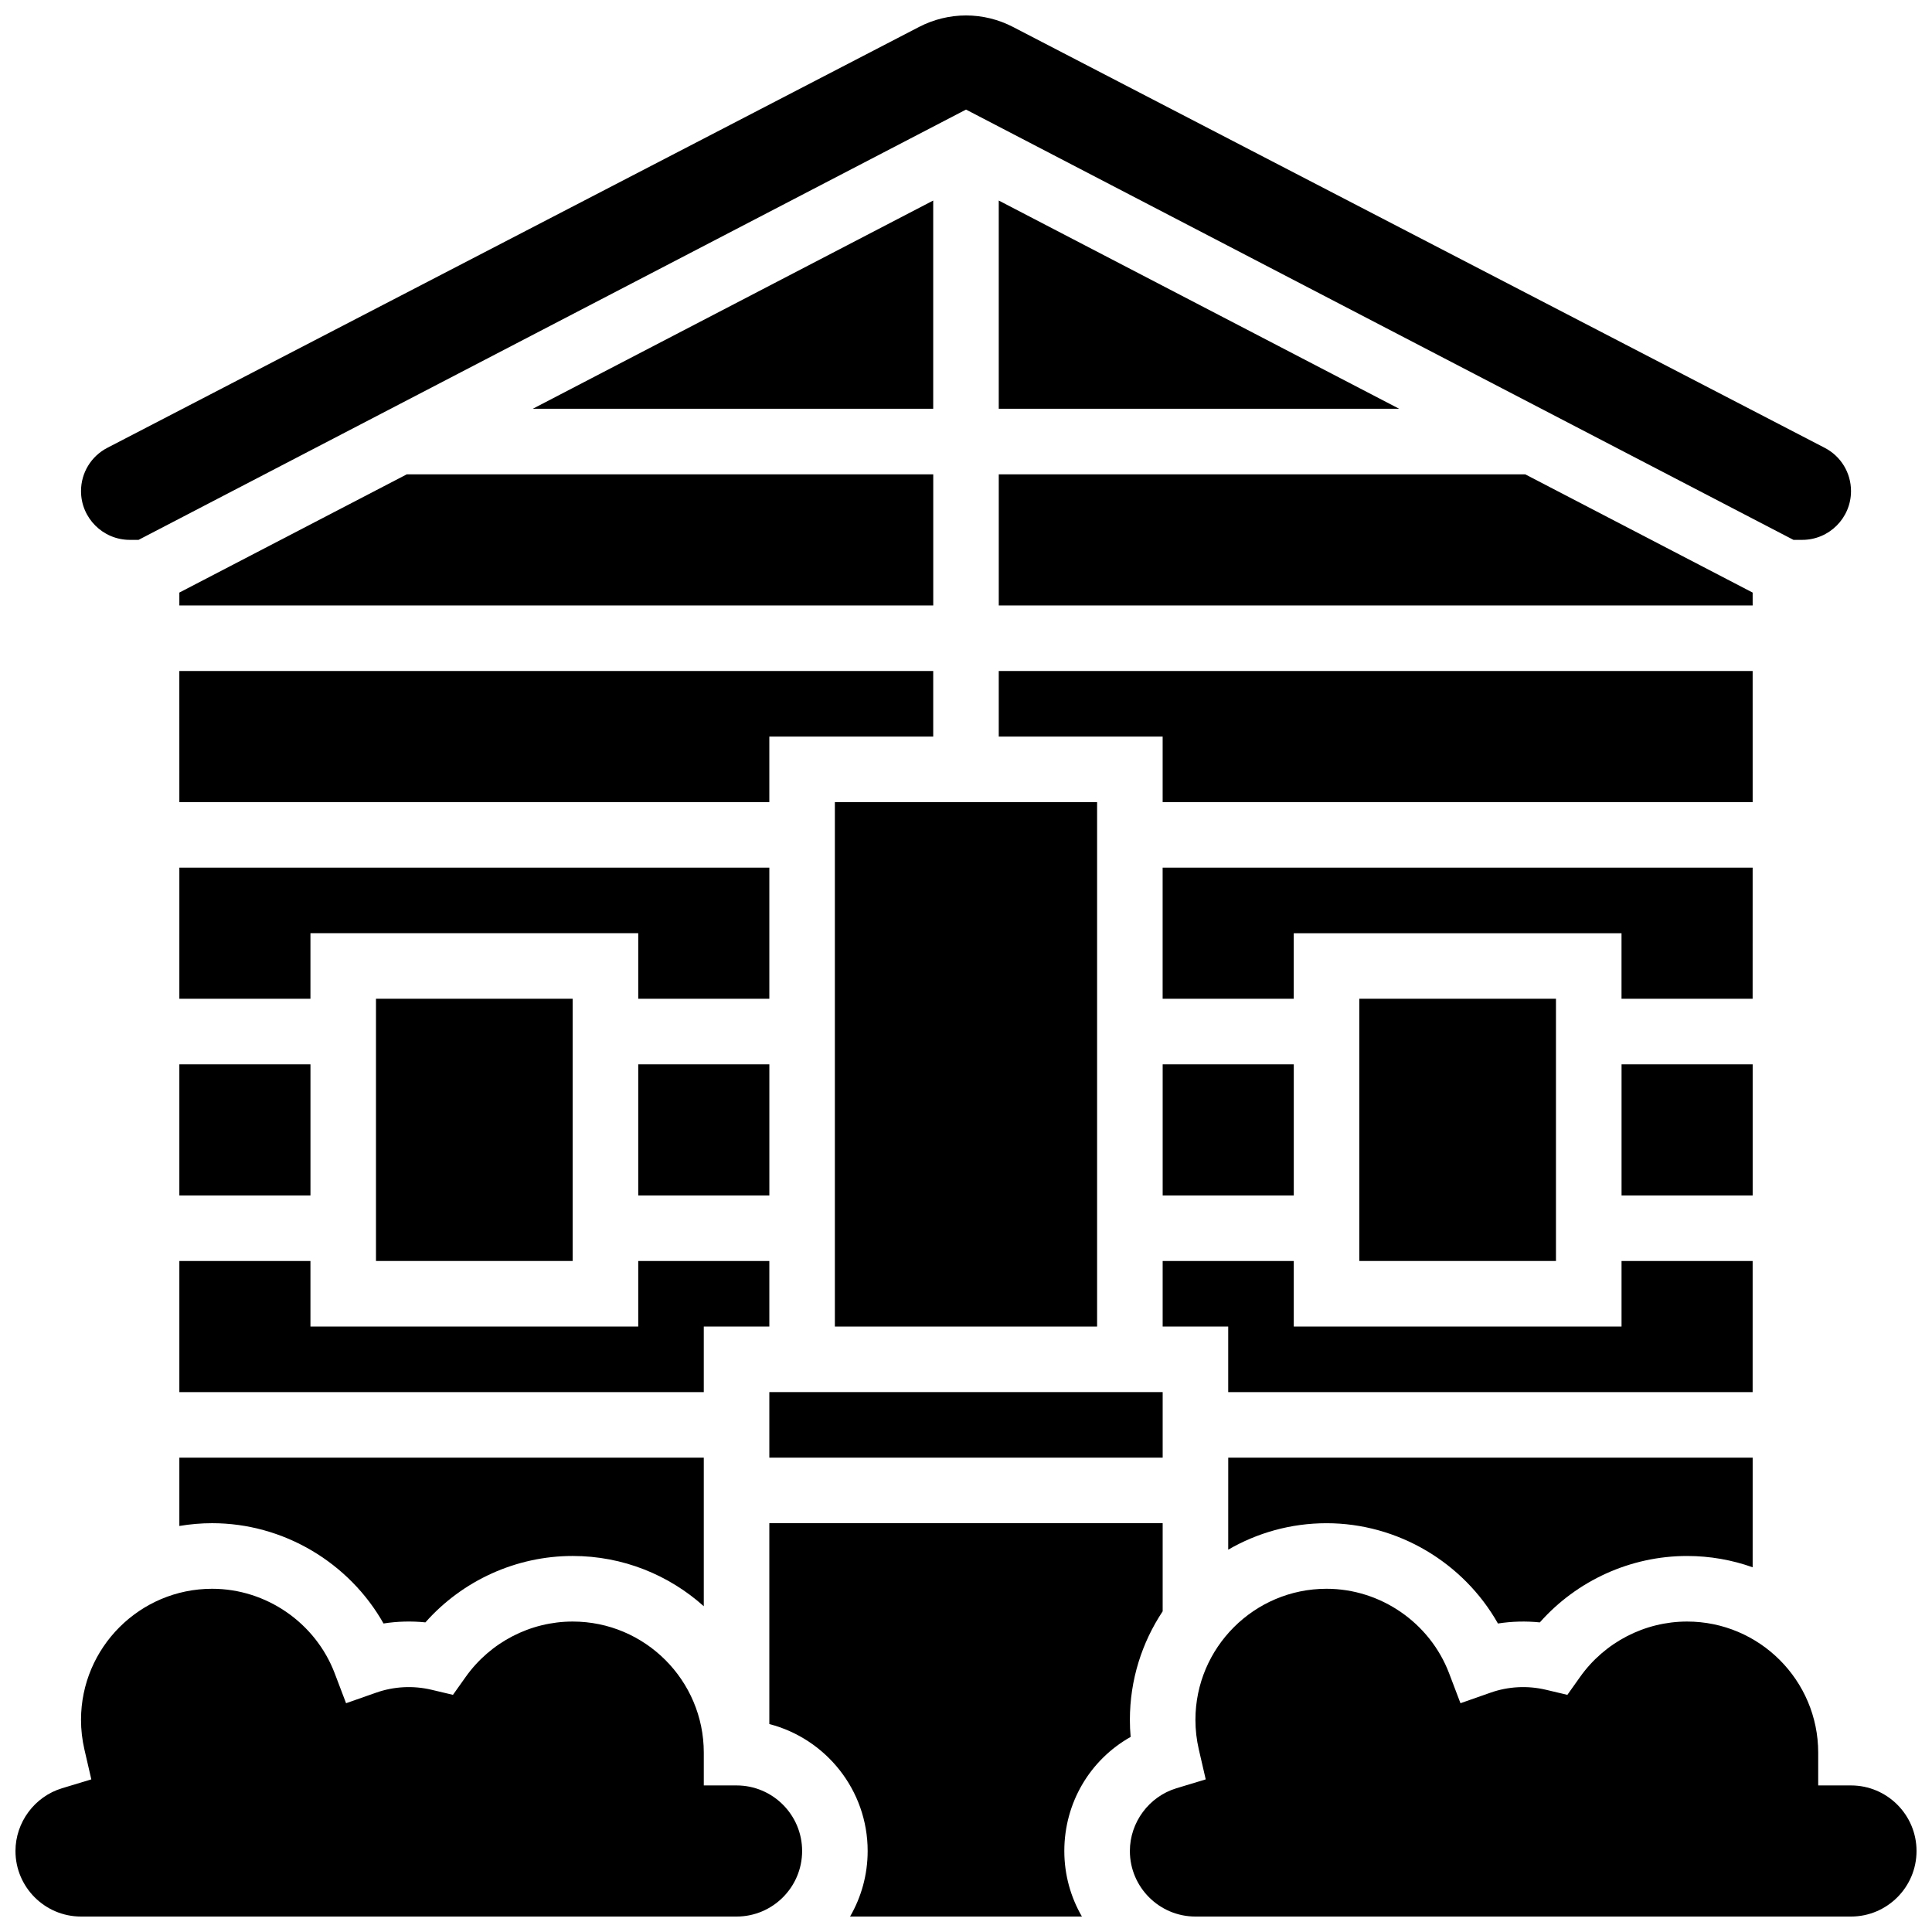 <?xml version="1.0" encoding="UTF-8"?>
<!-- Uploaded to: SVG Repo, www.svgrepo.com, Generator: SVG Repo Mixer Tools -->
<svg width="800px" height="800px" version="1.1" viewBox="144 144 512 512" xmlns="http://www.w3.org/2000/svg">
 <defs>
  <clipPath id="d">
   <path d="m165 148.09h470v139.91h-470z"/>
  </clipPath>
  <clipPath id="c">
   <path d="m148.09 565h208.91v86.902h-208.91z"/>
  </clipPath>
  <clipPath id="b">
   <path d="m347 547h106v104.9h-106z"/>
  </clipPath>
  <clipPath id="a">
   <path d="m443 565h208.9v86.902h-208.9z"/>
  </clipPath>
 </defs>
 <path d="m608.47 321.82h-199.79v17.375h43.434v17.371h156.36z"/>
 <path d="m608.47 373.94h-156.36v34.746h34.746v-17.371h86.863v17.371h34.746z"/>
 <path d="m330.51 495.55h17.371v-17.371h-34.742v17.371h-86.867v-17.371h-34.742v34.746h138.98z"/>
 <path d="m365.25 356.57h69.492v138.98h-69.492z"/>
 <path d="m191.53 548.4c2.828-0.477 5.727-0.738 8.688-0.738 18.887 0 36.289 10.422 45.422 26.578 3.644-0.57 7.383-0.672 11.098-0.293 9.836-11.105 24.055-17.598 39.027-17.598 13.34 0 25.516 5.047 34.746 13.32v-39.379h-138.98z"/>
 <path d="m391.31 252.33v-55.184l-106.12 55.184z"/>
 <path d="m608.47 478.18h-34.746v17.371h-86.863v-17.371h-34.746v17.371h17.371v17.375h138.98z"/>
 <g clip-path="url(#d)">
  <path d="m178.39 287.07h2.328l219.29-114.03 219.28 114.03h2.328c7.125 0 12.922-5.797 12.922-12.922 0-4.848-2.672-9.242-6.973-11.473l-215.16-111.56c-3.816-1.977-8.102-3.023-12.398-3.023s-8.582 1.047-12.398 3.023l-215.16 111.56c-4.305 2.231-6.977 6.629-6.977 11.473 0 7.125 5.797 12.922 12.922 12.922z"/>
 </g>
 <path d="m504.23 408.68h52.117v69.492h-52.117z"/>
 <path d="m469.49 554.68c7.672-4.449 16.57-7.012 26.059-7.012 18.887 0 36.289 10.422 45.422 26.578 3.644-0.57 7.383-0.672 11.098-0.293 9.84-11.109 24.059-17.602 39.031-17.602 6.09 0 11.934 1.062 17.371 2.992l0.004-29.051h-138.98z"/>
 <path d="m452.12 426.06h34.746v34.746h-34.746z"/>
 <path d="m573.73 426.06h34.746v34.746h-34.746z"/>
 <path d="m347.88 512.92h104.24v17.371h-104.24z"/>
 <g clip-path="url(#c)">
  <path d="m339.2 617.16h-8.688v-8.688c0-19.16-15.586-34.746-34.746-34.746-11.223 0-21.816 5.481-28.34 14.656l-3.387 4.769-5.691-1.348c-4.891-1.156-9.977-0.879-14.645 0.762l-7.992 2.805-3.008-7.918c-5.094-13.402-18.148-22.41-32.488-22.41-19.16 0-34.746 15.586-34.746 34.746 0 2.613 0.305 5.258 0.902 7.852l1.828 7.914-7.773 2.356c-7.258 2.195-12.328 9.031-12.328 16.625 0 9.578 7.793 17.371 17.371 17.371h173.73c9.578 0 17.371-7.793 17.371-17.371 0.004-9.578-7.789-17.375-17.367-17.375z"/>
 </g>
 <path d="m608.47 301.04-60.258-31.332h-139.53v34.746h199.79z"/>
 <path d="m408.68 252.33h106.12l-106.12-55.184z"/>
 <g clip-path="url(#b)">
  <path d="m443.63 604.3c-0.133-1.508-0.199-3.012-0.199-4.516 0-10.625 3.203-20.516 8.688-28.766v-23.352h-104.24v53.227c14.965 3.867 26.059 17.48 26.059 33.641 0 6.324-1.699 12.258-4.664 17.371h61.445c-2.965-5.113-4.664-11.051-4.664-17.371 0.004-12.801 6.824-24.176 17.574-30.234z"/>
 </g>
 <g clip-path="url(#a)">
  <path d="m634.53 617.16h-8.688v-8.688c0-19.16-15.586-34.746-34.746-34.746-11.223 0-21.816 5.481-28.34 14.656l-3.387 4.769-5.691-1.348c-4.891-1.156-9.977-0.879-14.645 0.762l-7.992 2.805-3.008-7.918c-5.094-13.402-18.148-22.41-32.488-22.41-19.16 0-34.746 15.586-34.746 34.746 0 2.613 0.305 5.258 0.902 7.852l1.828 7.914-7.773 2.356c-7.258 2.195-12.328 9.031-12.328 16.625 0 9.578 7.793 17.371 17.371 17.371h173.73c9.578 0 17.371-7.793 17.371-17.371 0.004-9.578-7.789-17.375-17.367-17.375z"/>
 </g>
 <path d="m191.53 356.57h156.35v-17.371h43.434v-17.375h-199.79z"/>
 <path d="m191.53 301.04v3.414h199.79v-34.746h-139.53z"/>
 <path d="m191.53 408.68h34.742v-17.371h86.867v17.371h34.742v-34.746h-156.35z"/>
 <path d="m243.64 408.68h52.117v69.492h-52.117z"/>
 <path d="m191.53 426.06h34.746v34.746h-34.746z"/>
 <path d="m313.14 426.06h34.746v34.746h-34.746z"/>
</svg>